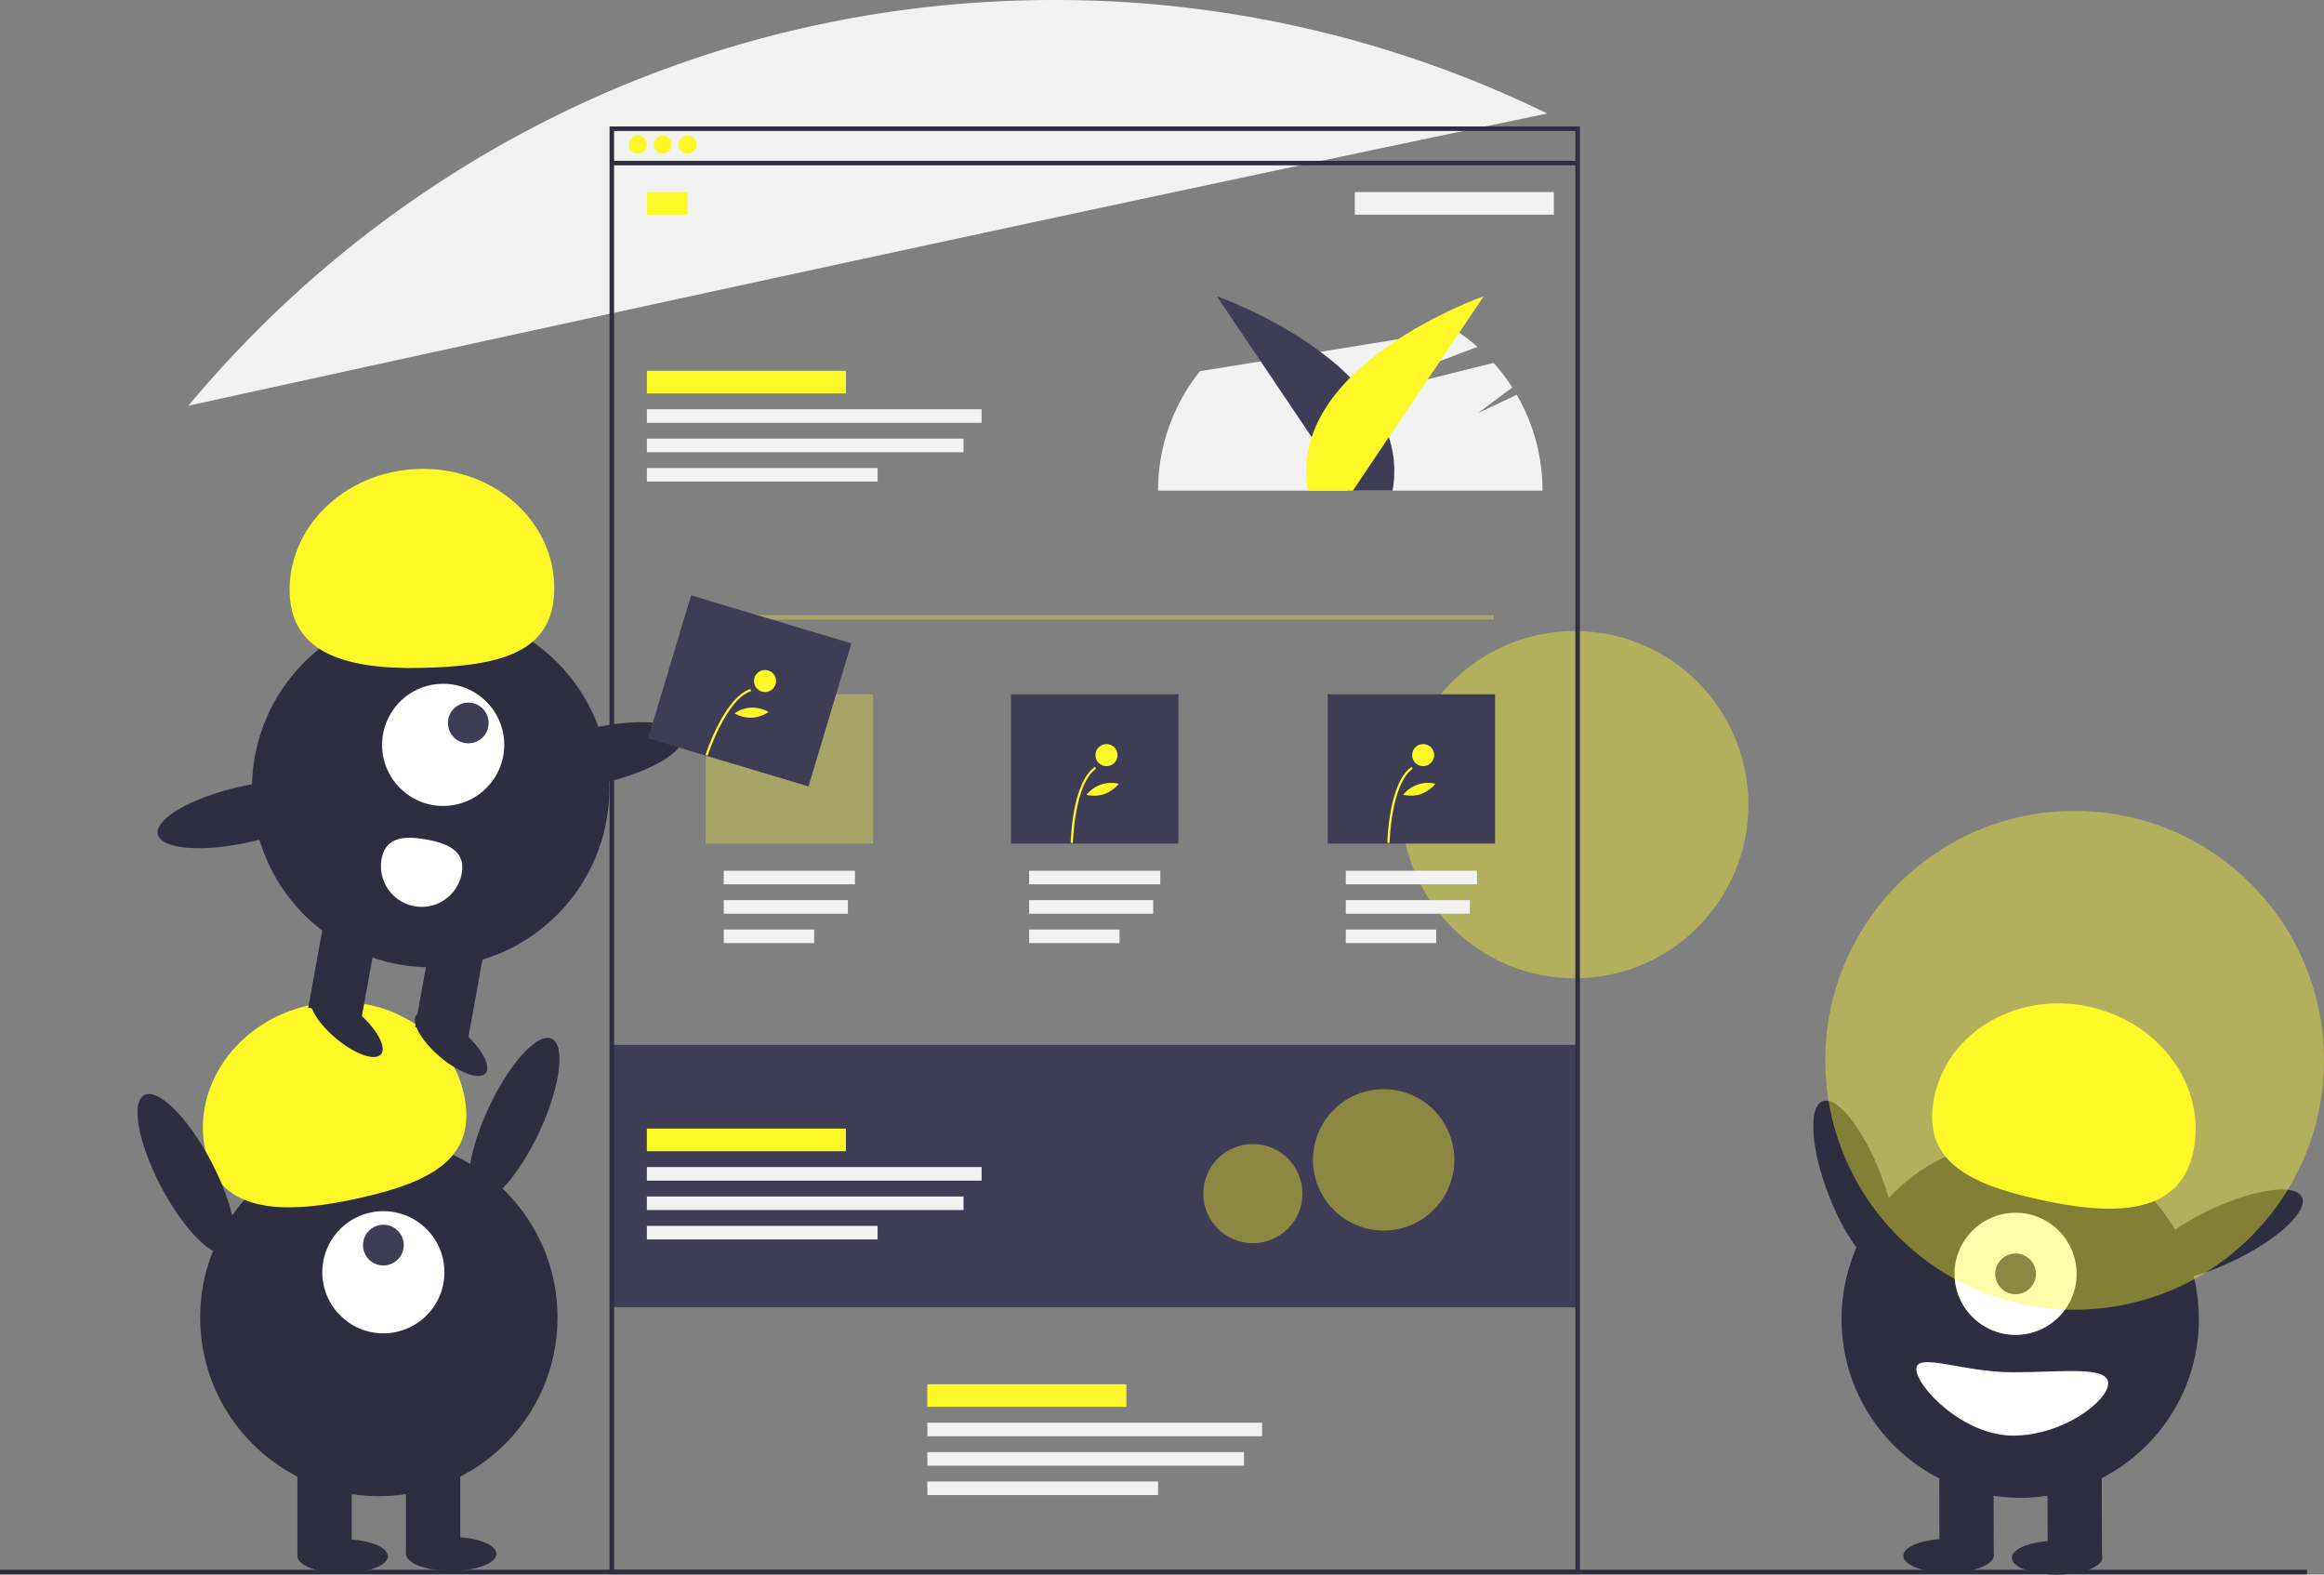 <svg xmlns="http://www.w3.org/2000/svg" id="ab0c8d57-73b5-4efc-a896-a2305a232bd8" data-name="Layer 1" width="1027.496" height="696.059" viewBox="0 0 1027.496 696.059"><rect x="0" y="0" width="1027.496" height="696.059" fill="#808080" stroke="none"/><title>experience design</title><circle cx="696.248" cy="355.702" r="76.752" fill="#fff828" opacity="0.4"></circle><rect x="270" y="461.902" width="428" height="116" fill="#3f3d56"></rect><path d="M756.839,276.477l-17.09,8.088,15.125-11.31a85.352,85.352,0,0,0-8.258-10.867L672.499,280.81l66.948-25.538a85.339,85.339,0,0,0-9.722-7.41L616.789,266.052a84.639,84.639,0,0,0-18.537,52.82h170A84.594,84.594,0,0,0,756.839,276.477Z" transform="translate(-86.252 -101.971)" fill="#f2f2f2"></path><path d="M770.375,152.166A495.972,495.972,0,0,0,552.252,101.971c-153.83,0-291.361,69.753-382.71,179.349C325.968,247.045,598.319,187.714,770.375,152.166Z" transform="translate(-86.252 -101.971)" fill="#f2f2f2"></path><rect y="693.902" width="1020" height="2" fill="#2f2e41"></rect><path d="M682.116,318.873,624.252,232.922s87.631,30.593,77.686,85.951Z" transform="translate(-86.252 -101.971)" fill="#3f3d56"></path><path d="M684.388,318.873l57.864-85.951s-87.631,30.593-77.686,85.951Z" transform="translate(-86.252 -101.971)" fill="#fff828"></path><path d="M784.752,797.873h-429v-640h429Zm-427-2h425v-636h-425Z" transform="translate(-86.252 -101.971)" fill="#2f2e41"></path><rect x="271" y="71.083" width="427" height="2" fill="#2f2e41"></rect><circle cx="282" cy="63.902" r="4" fill="#fff828"></circle><circle cx="293" cy="63.902" r="4" fill="#fff828"></circle><circle cx="304" cy="63.902" r="4" fill="#fff828"></circle><rect x="286" y="84.902" width="18" height="10" fill="#fff828"></rect><rect x="286" y="163.902" width="88" height="10" fill="#fff828"></rect><rect x="685.252" y="186.873" width="88" height="10" transform="translate(1372.252 281.774) rotate(-180)" fill="#f2f2f2"></rect><rect x="286" y="180.902" width="148" height="6" fill="#f2f2f2"></rect><rect x="286" y="193.902" width="140" height="6" fill="#f2f2f2"></rect><rect x="286" y="206.902" width="102" height="6" fill="#f2f2f2"></rect><rect x="320" y="384.902" width="58" height="6" fill="#f2f2f2"></rect><rect x="320" y="397.902" width="54.865" height="6" fill="#f2f2f2"></rect><rect x="320" y="410.902" width="39.973" height="6" fill="#f2f2f2"></rect><rect x="455" y="384.902" width="58" height="6" fill="#f2f2f2"></rect><rect x="455" y="397.902" width="54.865" height="6" fill="#f2f2f2"></rect><rect x="455" y="410.902" width="39.973" height="6" fill="#f2f2f2"></rect><rect x="595" y="384.902" width="58" height="6" fill="#f2f2f2"></rect><rect x="595" y="397.902" width="54.865" height="6" fill="#f2f2f2"></rect><rect x="595" y="410.902" width="39.973" height="6" fill="#f2f2f2"></rect><rect x="410" y="611.902" width="88" height="10" fill="#fff828"></rect><rect x="410" y="628.902" width="148" height="6" fill="#f2f2f2"></rect><rect x="410" y="641.902" width="140" height="6" fill="#f2f2f2"></rect><rect x="410" y="654.902" width="102" height="6" fill="#f2f2f2"></rect><rect x="312.5" y="271.902" width="348" height="2" fill="#fff828" opacity="0.3"></rect><rect x="312" y="306.902" width="74" height="66" fill="#fff828" opacity="0.3"></rect><rect x="447" y="306.902" width="74" height="66" fill="#3f3d56"></rect><rect x="587" y="306.902" width="74" height="66" fill="#3f3d56"></rect><path d="M560.611,474.595l-.976-.019c.021-1.081.631-26.561,10.662-33.604l.561.799C561.231,448.53,560.615,474.335,560.611,474.595Z" transform="translate(-86.252 -101.971)" fill="#fff828"></path><circle cx="489.206" cy="333.798" r="4.881" fill="#fff828"></circle><path d="M574.471,453.004a15.198,15.198,0,0,1-7.841.339,13.85,13.85,0,0,1,14.24-4.884A15.198,15.198,0,0,1,574.471,453.004Z" transform="translate(-86.252 -101.971)" fill="#fff828"></path><path d="M700.611,474.595l-.976-.019c.021-1.081.631-26.561,10.662-33.604l.561.799C701.231,448.53,700.615,474.335,700.611,474.595Z" transform="translate(-86.252 -101.971)" fill="#fff828"></path><circle cx="629.206" cy="333.798" r="4.881" fill="#fff828"></circle><path d="M714.471,453.004a15.198,15.198,0,0,1-7.841.339,13.85,13.85,0,0,1,14.24-4.884A15.198,15.198,0,0,1,714.471,453.004Z" transform="translate(-86.252 -101.971)" fill="#fff828"></path><rect x="286" y="498.902" width="88" height="10" fill="#fff828"></rect><rect x="286" y="515.902" width="148" height="6" fill="#f2f2f2"></rect><rect x="286" y="528.902" width="140" height="6" fill="#f2f2f2"></rect><rect x="286" y="541.902" width="102" height="6" fill="#f2f2f2"></rect><circle cx="611.752" cy="512.702" r="31.248" fill="#fff828" opacity="0.4"></circle><circle cx="553.92" cy="527.626" r="21.92" fill="#fff828" opacity="0.4"></circle><circle cx="167.5" cy="582.402" r="79" fill="#2f2e41"></circle><rect x="131.5" y="644.402" width="24" height="43" fill="#2f2e41"></rect><rect x="179.5" y="644.402" width="24" height="43" fill="#2f2e41"></rect><ellipse cx="151.5" cy="687.902" rx="20" ry="7.5" fill="#2f2e41"></ellipse><ellipse cx="199.5" cy="686.902" rx="20" ry="7.5" fill="#2f2e41"></ellipse><circle cx="169.5" cy="562.402" r="27" fill="#fff"></circle><circle cx="169.5" cy="550.402" r="9" fill="#3f3d56"></circle><path d="M177.119,610.905c-6.379-28.568,14.012-57.434,45.544-64.475s62.265,10.41,68.644,38.978-14.519,39.104-46.051,46.145S183.498,639.472,177.119,610.905Z" transform="translate(-86.252 -101.971)" fill="#fff828"></path><ellipse cx="313.528" cy="596.957" rx="39.5" ry="12.4" transform="translate(-446.21 527.758) rotate(-65.077)" fill="#2f2e41"></ellipse><ellipse cx="168.528" cy="620.957" rx="12.4" ry="39.5" transform="translate(-357.173 49.014) rotate(-27.893)" fill="#2f2e41"></ellipse><ellipse cx="906.255" cy="625.623" rx="12.4" ry="39.5" transform="translate(-250.616 265.819) rotate(-21.078)" fill="#2f2e41"></ellipse><circle cx="893.19" cy="583.104" r="79" fill="#2f2e41"></circle><rect x="991.675" y="747.007" width="24" height="43" transform="matrix(-1, 0.003, -0.003, -1, 1923.247, 1432.229)" fill="#2f2e41"></rect><rect x="943.676" y="747.141" width="24" height="43" transform="translate(1827.248 1432.632) rotate(179.84)" fill="#2f2e41"></rect><ellipse cx="995.737" cy="790.529" rx="20" ry="7.5" transform="translate(-88.462 -99.178) rotate(-0.16)" fill="#2f2e41"></ellipse><ellipse cx="947.734" cy="789.664" rx="20" ry="7.5" transform="translate(-88.46 -99.313) rotate(-0.16)" fill="#2f2e41"></ellipse><circle cx="891.134" cy="563.109" r="27" fill="#fff"></circle><circle cx="891.134" cy="563.109" r="9" fill="#3f3d56"></circle><path d="M1055.868,611.392c6.299-28.585-14.173-57.394-45.724-64.347s-62.236,10.584-68.535,39.17,14.628,39.063,46.18,46.015S1049.569,639.978,1055.868,611.392Z" transform="translate(-86.252 -101.971)" fill="#fff828"></path><ellipse cx="1068.319" cy="648.169" rx="39.5" ry="12.4" transform="translate(-261.302 421.848) rotate(-25.535)" fill="#2f2e41"></ellipse><path d="M1018.326,713.466c.022,7.732-19.844,23.056-41.935,23.118s-42.865-21.648-42.887-29.38,20.717,1.442,42.809,1.38S1018.304,705.734,1018.326,713.466Z" transform="translate(-86.252 -101.971)" fill="#fff"></path><circle cx="917.248" cy="468.702" r="110.248" fill="#fff828" opacity="0.4"></circle><circle cx="190.405" cy="348.59" r="79" fill="#2f2e41"></circle><rect x="226.167" y="506.95" width="24" height="43" transform="translate(11.692 -135.944) rotate(10.261)" fill="#2f2e41"></rect><rect x="273.399" y="515.501" width="24" height="43" transform="translate(13.97 -144.221) rotate(10.261)" fill="#2f2e41"></rect><ellipse cx="285.687" cy="563.475" rx="7.5" ry="20" transform="translate(-415.189 315.357) rotate(-49.739)" fill="#2f2e41"></ellipse><ellipse cx="239.439" cy="555.103" rx="7.5" ry="20" transform="translate(-425.159 277.103) rotate(-49.739)" fill="#2f2e41"></ellipse><circle cx="195.936" cy="329.266" r="27" fill="#fff"></circle><circle cx="207.032" cy="319.588" r="9" fill="#3f3d56"></circle><path d="M214.337,364.617c-1.188-29.247,24.019-54.019,56.301-55.331s59.415,21.335,60.603,50.582-21.252,35.892-53.534,37.203S215.525,393.864,214.337,364.617Z" transform="translate(-86.252 -101.971)" fill="#fff828"></path><ellipse cx="349.603" cy="436.168" rx="39.5" ry="12.4" transform="translate(-174.864 -12.836) rotate(-12.91)" fill="#2f2e41"></ellipse><ellipse cx="194.528" cy="461.957" rx="39.5" ry="12.4" transform="translate(-184.546 -46.831) rotate(-12.91)" fill="#2f2e41"></ellipse><path d="M254.96,481.694a18,18,0,0,0,35.424,6.413c1.771-9.782-5.792-13.244-15.575-15.014S256.73,471.912,254.96,481.694Z" transform="translate(-86.252 -101.971)" fill="#fff"></path><rect x="380.752" y="374.373" width="74" height="66" transform="translate(48.33 -204.779) rotate(16.689)" fill="#3f3d56"></rect><path d="M399.12,435.948l-.93-.299c.331-1.03,8.232-25.261,19.863-29.127l.308.926C407.199,411.159,399.199,435.701,399.12,435.948Z" transform="translate(-86.252 -101.971)" fill="#fff828"></path><circle cx="338.24" cy="301.05" r="4.881" fill="#fff828"></circle><path d="M418.597,419.247a15.198,15.198,0,0,1-7.608-1.928,13.85,13.85,0,0,1,15.043-.589A15.198,15.198,0,0,1,418.597,419.247Z" transform="translate(-86.252 -101.971)" fill="#fff828"></path></svg>